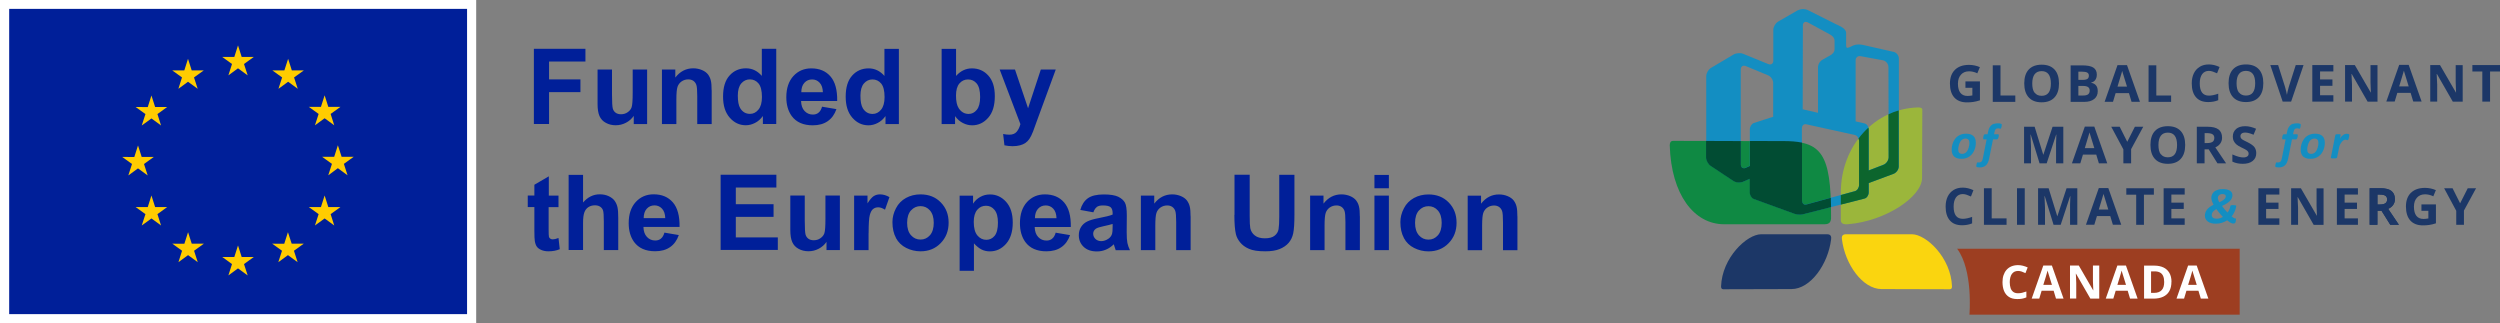 <?xml version="1.0" encoding="UTF-8"?>
<svg id="Camada_2" data-name="Camada 2" xmlns="http://www.w3.org/2000/svg" viewBox="0 0 400 51.74">
  <rect x="0" y="0" width="400" height="51.74" fill="#808080" stroke="none"/>
  <defs>
    <style>
      .cls-1 {
        fill: #9d3e21;
      }

      .cls-1, .cls-2, .cls-3, .cls-4, .cls-5, .cls-6, .cls-7, .cls-8, .cls-9, .cls-10, .cls-11 {
        stroke-width: 0px;
      }

      .cls-2 {
        fill: #0f8943;
      }

      .cls-3 {
        fill: #001f99;
      }

      .cls-4 {
        fill: #1c3767;
      }

      .cls-5 {
        fill: #fff;
      }

      .cls-6 {
        fill: #fad50f;
      }

      .cls-7 {
        fill: #014c33;
      }

      .cls-8 {
        fill: #0c652d;
      }

      .cls-9 {
        fill: #138ec2;
      }

      .cls-10 {
        fill: #9bb63b;
      }

      .cls-11 {
        fill: #fc0;
      }
    </style>
  </defs>
  <g id="Logos">
    <g>
      <g>
        <g>
          <g>
            <path class="cls-4" d="m312.8,11.16c-.54.53-.81,1.26-.81,2.21s.23,1.72.7,2.23c.47.52,1.14.78,2.02.78.35,0,.69-.02,1.02-.07.33-.05.69-.14,1.06-.26v-3.03h-2.32v1.03h1.11v1.22c-.27.05-.53.08-.79.08-.5,0-.87-.17-1.13-.5-.26-.33-.39-.82-.39-1.45s.16-1.09.48-1.45c.32-.36.75-.54,1.29-.54.46,0,.91.11,1.33.32l.41-.99c-.56-.24-1.14-.36-1.74-.36-.96,0-1.71.26-2.25.79"/>
            <polygon class="cls-4" points="318.84 10.45 318.84 16.3 322.45 16.3 322.45 15.28 320.08 15.28 320.08 10.45 318.84 10.45"/>
            <path class="cls-4" d="m325.53,14.84c-.25-.33-.37-.82-.37-1.48s.13-1.15.38-1.48c.25-.33.62-.5,1.12-.5.98,0,1.48.66,1.48,1.98s-.49,1.97-1.48,1.97c-.49,0-.86-.17-1.11-.5m-.95-3.71c-.48.51-.72,1.26-.72,2.23s.24,1.72.72,2.24c.48.52,1.17.78,2.06.78s1.58-.26,2.06-.78c.48-.52.72-1.26.72-2.23s-.24-1.72-.71-2.23c-.48-.52-1.16-.78-2.06-.78s-1.59.26-2.07.77"/>
            <path class="cls-4" d="m332.54,13.75h.77c.69,0,1.04.24,1.04.73,0,.27-.08.47-.24.6-.16.13-.41.2-.76.2h-.81v-1.52Zm0-2.28h.65c.35,0,.61.05.78.15.16.1.25.26.25.48,0,.24-.08.41-.23.52-.15.1-.39.16-.73.16h-.72v-1.3Zm-1.24-1.02v5.85h2.19c.66,0,1.19-.15,1.57-.45.38-.3.58-.71.58-1.25,0-.38-.08-.68-.25-.9-.16-.23-.43-.38-.8-.46v-.04c.27-.05.49-.18.65-.4.16-.22.25-.51.25-.86,0-.51-.19-.89-.56-1.13-.37-.24-.98-.35-1.81-.35h-1.82Z"/>
            <path class="cls-4" d="m339.55,11.33c.02.1.06.23.11.39.05.17.27.88.66,2.14h-1.52c.42-1.35.67-2.19.76-2.53m-.76-.91l-2.06,5.87h1.34l.42-1.39h2.13l.42,1.39h1.34l-2.07-5.87h-1.52Z"/>
            <polygon class="cls-4" points="343.77 10.45 343.77 16.3 347.38 16.3 347.38 15.28 345.01 15.28 345.01 10.45 343.77 10.45"/>
            <path class="cls-4" d="m351.96,10.69c-.41.24-.73.6-.95,1.05-.22.46-.33.99-.33,1.6,0,.97.23,1.71.68,2.22.45.52,1.1.77,1.95.77.59,0,1.13-.1,1.61-.3v-1.04c-.58.21-1.08.31-1.49.31-.98,0-1.47-.65-1.47-1.96,0-.63.13-1.12.38-1.47.26-.35.62-.53,1.08-.53.21,0,.43.04.65.12.22.08.44.17.66.27l.4-1.01c-.57-.27-1.14-.41-1.71-.41s-1.04.12-1.46.37"/>
            <path class="cls-4" d="m358.22,14.8c-.25-.33-.37-.82-.37-1.48s.13-1.15.38-1.48c.25-.33.62-.5,1.12-.5.98,0,1.48.66,1.48,1.98s-.49,1.97-1.48,1.97c-.49,0-.86-.17-1.11-.5m-.95-3.71c-.48.51-.72,1.26-.72,2.23s.24,1.72.72,2.24c.48.52,1.17.78,2.06.78s1.58-.26,2.06-.78c.48-.52.72-1.26.72-2.23s-.24-1.72-.71-2.23c-.48-.52-1.16-.78-2.06-.78s-1.59.26-2.07.77"/>
            <path class="cls-4" d="m367.32,10.41l-1.11,3.48c-.17.61-.27,1.04-.3,1.29-.02-.11-.06-.3-.12-.57-.07-.27-.13-.51-.19-.72l-1.1-3.48h-1.25l1.98,5.85h1.35l1.99-5.85h-1.25Z"/>
            <polygon class="cls-4" points="369.97 10.41 369.97 16.26 373.34 16.26 373.34 15.24 371.21 15.24 371.21 13.73 373.19 13.73 373.19 12.71 371.21 12.71 371.21 11.43 373.34 11.43 373.34 10.41 369.97 10.41"/>
            <path class="cls-4" d="m379.28,10.41v2.77c0,.31.02.85.06,1.61h-.03l-2.54-4.38h-1.56v5.85h1.11v-2.75c0-.33-.03-.89-.08-1.67h.04l2.54,4.43h1.58v-5.85h-1.12Z"/>
            <path class="cls-4" d="m384.62,11.29c.02.1.06.23.11.39.05.17.27.88.66,2.14h-1.52c.42-1.35.67-2.19.76-2.53m-.76-.91l-2.06,5.87h1.34l.42-1.39h2.13l.42,1.39h1.34l-2.07-5.87h-1.52Z"/>
            <path class="cls-4" d="m392.91,10.41v2.77c0,.31.02.85.06,1.61h-.03l-2.54-4.38h-1.56v5.85h1.11v-2.75c0-.33-.03-.89-.08-1.67h.04l2.54,4.43h1.58v-5.85h-1.12Z"/>
            <polygon class="cls-4" points="395.58 10.41 395.58 11.44 397.17 11.44 397.17 16.26 398.41 16.26 398.41 11.44 400 11.44 400 10.41 395.58 10.41"/>
            <path class="cls-4" d="m328.41,20.28l-1.47,4.47h-.02l-1.38-4.47h-1.69v5.85h1.11v-2.72c0-.31-.03-.93-.08-1.87h.04l1.41,4.59h1.14l1.51-4.58h.04c-.03.74-.05,1.19-.05,1.36,0,.17,0,.32,0,.45v2.77h1.16v-5.85h-1.69Z"/>
            <path class="cls-4" d="m334.32,21.17c.02.1.06.23.11.39.05.17.27.88.66,2.14h-1.52c.42-1.35.67-2.19.76-2.53m-.76-.91l-2.06,5.87h1.34l.42-1.39h2.13l.42,1.39h1.34l-2.07-5.87h-1.52Z"/>
            <polygon class="cls-4" points="341.58 20.28 340.36 22.69 339.15 20.28 337.8 20.28 339.74 23.9 339.74 26.13 340.98 26.13 340.98 23.86 342.92 20.28 341.58 20.28"/>
            <path class="cls-4" d="m345.72,24.68c-.25-.33-.37-.82-.37-1.48s.13-1.15.38-1.48c.25-.33.62-.5,1.12-.5.98,0,1.48.66,1.48,1.98s-.49,1.97-1.48,1.97c-.49,0-.86-.17-1.11-.5m-.95-3.71c-.48.51-.72,1.26-.72,2.23s.24,1.72.72,2.24c.48.52,1.17.78,2.06.78s1.58-.26,2.06-.78c.48-.52.72-1.26.72-2.23s-.24-1.72-.71-2.23c-.48-.52-1.16-.78-2.06-.78s-1.59.26-2.07.77"/>
            <path class="cls-4" d="m352.73,21.3h.38c.4,0,.7.06.89.18.19.12.29.31.29.59s-.09.49-.28.62c-.19.13-.48.2-.87.2h-.4v-1.58Zm-1.24-1.02v5.85h1.24v-2.24h.66l1.4,2.24h1.38c-.27-.38-.84-1.23-1.72-2.55.35-.15.61-.36.8-.63.19-.27.28-.57.28-.92,0-.59-.19-1.03-.57-1.32-.38-.29-.97-.43-1.76-.43h-1.7Z"/>
            <path class="cls-4" d="m357.78,20.64c-.35.3-.53.7-.53,1.22,0,.27.05.51.16.72.11.21.25.39.43.54.18.15.45.32.8.48.38.18.63.31.76.4.13.08.22.17.28.26.06.09.1.19.1.31,0,.21-.07.36-.22.46-.14.1-.35.16-.63.16-.23,0-.48-.04-.75-.11-.27-.07-.61-.2-1-.37v1.15c.48.23,1.03.35,1.66.35.68,0,1.21-.15,1.59-.46.38-.3.57-.72.57-1.25,0-.38-.1-.7-.3-.97-.2-.26-.58-.52-1.12-.79-.41-.2-.68-.33-.79-.41-.11-.08-.19-.16-.24-.24-.05-.08-.08-.18-.08-.29,0-.18.06-.32.19-.43.13-.11.31-.16.54-.16.2,0,.4.03.6.08.2.05.46.14.77.27l.4-.96c-.3-.13-.59-.23-.87-.3-.28-.07-.57-.11-.87-.11-.62,0-1.1.15-1.45.44"/>
            <path class="cls-4" d="m312.58,30.4c-.41.24-.73.6-.95,1.05-.22.46-.33.99-.33,1.6,0,.97.23,1.71.68,2.22.45.52,1.1.77,1.95.77.59,0,1.13-.1,1.61-.3v-1.04c-.58.21-1.08.31-1.49.31-.98,0-1.47-.65-1.47-1.96,0-.63.13-1.12.38-1.47.26-.35.62-.53,1.08-.53.21,0,.43.04.65.12.22.08.44.17.66.27l.4-1.01c-.57-.27-1.14-.41-1.71-.41s-1.04.12-1.46.37"/>
            <polygon class="cls-4" points="317.43 30.12 317.43 35.97 321.05 35.97 321.05 34.94 318.67 34.94 318.67 30.12 317.43 30.12"/>
            <rect class="cls-4" x="322.72" y="30.12" width="1.24" height="5.85"/>
            <path class="cls-4" d="m330.65,30.12l-1.47,4.47h-.02l-1.38-4.47h-1.69v5.85h1.11v-2.72c0-.31-.03-.93-.08-1.87h.04l1.41,4.59h1.14l1.51-4.58h.04c-.03.74-.05,1.19-.05,1.36,0,.17,0,.32,0,.45v2.77h1.16v-5.85h-1.69Z"/>
            <path class="cls-4" d="m336.56,31c.02.1.06.23.11.39.05.17.27.88.66,2.14h-1.52c.42-1.35.67-2.19.76-2.53m-.76-.91l-2.06,5.87h1.34l.42-1.39h2.13l.42,1.39h1.34l-2.07-5.87h-1.52Z"/>
            <polygon class="cls-4" points="340.21 30.12 340.21 31.15 341.79 31.15 341.79 35.97 343.03 35.97 343.03 31.15 344.62 31.15 344.62 30.12 340.21 30.12"/>
            <polygon class="cls-4" points="346.18 30.12 346.18 35.97 349.55 35.97 349.55 34.94 347.42 34.94 347.42 33.43 349.4 33.43 349.4 32.42 347.42 32.42 347.42 31.13 349.55 31.13 349.55 30.12 346.18 30.12"/>
            <polygon class="cls-4" points="361.34 30.12 361.34 35.97 364.7 35.97 364.7 34.94 362.58 34.94 362.58 33.43 364.56 33.43 364.56 32.42 362.58 32.42 362.58 31.13 364.7 31.13 364.7 30.12 361.34 30.12"/>
            <path class="cls-4" d="m370.65,30.12v2.77c0,.31.02.85.06,1.61h-.03l-2.54-4.38h-1.56v5.85h1.11v-2.75c0-.33-.03-.89-.08-1.67h.04l2.54,4.43h1.58v-5.85h-1.12Z"/>
            <polygon class="cls-4" points="373.9 30.12 373.9 35.97 377.27 35.97 377.27 34.94 375.14 34.94 375.14 33.43 377.12 33.43 377.12 32.42 375.14 32.42 375.14 31.13 377.27 31.13 377.27 30.12 373.9 30.12"/>
            <path class="cls-4" d="m380.38,31.13h.38c.4,0,.7.06.89.18.19.12.29.31.29.59s-.09.49-.28.62c-.19.13-.48.2-.87.2h-.4v-1.58Zm-1.24-1.02v5.85h1.24v-2.24h.66l1.4,2.24h1.38c-.27-.38-.84-1.23-1.72-2.55.35-.15.61-.36.8-.63.19-.27.28-.57.28-.92,0-.59-.19-1.03-.57-1.32-.38-.29-.97-.43-1.76-.43h-1.7Z"/>
            <path class="cls-4" d="m380.38,31.13h.38c.4,0,.7.06.89.18.19.12.29.31.29.59s-.09.49-.28.62c-.19.13-.48.2-.87.2h-.4v-1.58m-1.24-1.02v5.85h1.24v-2.24h.66l1.4,2.24h1.38c-.27-.38-.84-1.23-1.72-2.55.35-.15.61-.36.8-.63.19-.27.28-.57.28-.92,0-.59-.19-1.03-.57-1.32-.38-.29-.97-.43-1.76-.43h-1.7"/>
            <path class="cls-4" d="m385.76,30.83c-.54.53-.81,1.26-.81,2.21s.23,1.72.7,2.24c.47.52,1.14.78,2.02.78.35,0,.69-.02,1.02-.07.33-.05.69-.14,1.06-.26v-3.03h-2.32v1.03h1.11v1.22c-.27.05-.53.08-.79.08-.5,0-.87-.17-1.13-.5-.26-.33-.39-.82-.39-1.45s.16-1.09.48-1.45c.32-.36.75-.54,1.29-.54.46,0,.91.11,1.33.32l.41-.99c-.56-.24-1.14-.36-1.74-.36-.96,0-1.71.26-2.25.79"/>
            <polygon class="cls-4" points="394.84 30.12 393.62 32.53 392.41 30.12 391.06 30.12 393 33.73 393 35.97 394.23 35.97 394.23 33.69 396.17 30.12 394.84 30.12"/>
            <path class="cls-9" d="m366.86,19.8c-.16.06-.31.14-.43.26-.12.11-.22.26-.31.43-.08.17-.15.37-.19.59l-.08.4h-.44s-.07.01-.09.04c-.03.02-.05.06-.07.1-.02.04-.04.08-.05.13-.01.05-.02.1-.03.15,0,.05-.02.09-.02.14,0,.04,0,.08,0,.1,0,.06,0,.11.03.13.02.02.04.03.07.03h.45l-.6,3.01c-.02.12-.05.22-.08.31-.03.08-.07.15-.12.21-.05.05-.1.09-.16.12-.06.02-.14.04-.22.04-.04,0-.07,0-.1,0h-.07s-.05-.02-.05-.02h-.05s-.06.03-.06.03c-.02.02-.04.06-.05.1-.02.04-.03.08-.04.13-.01.05-.02.09-.03.14,0,.04-.01.08-.02.12,0,.04,0,.06,0,.08,0,.03,0,.06,0,.08l.03.05s.09.04.18.06c.09.02.21.03.35.03.21,0,.39-.03.56-.09.16-.06.31-.14.43-.26.12-.11.22-.25.3-.42.08-.17.14-.36.19-.58l.63-3.14h.66l.08-.04s.05-.06.07-.1c.02-.04.04-.08.05-.13.02-.05.03-.1.04-.15.01-.05.02-.1.02-.14,0-.04,0-.08,0-.1,0-.06,0-.1-.02-.12-.02-.03-.04-.04-.08-.04h-.65l.06-.3c.02-.11.05-.21.08-.3s.07-.15.12-.2c.05-.05.1-.09.16-.11.06-.02.14-.04.22-.04.05,0,.09,0,.13.01.04,0,.08.02.11.03.03,0,.06.02.09.03h.06s.06-.03.06-.03c.02-.03.04-.06.05-.1.02-.04.03-.09.04-.13.01-.05.02-.09.03-.14,0-.05.01-.09.02-.12,0-.04,0-.06,0-.08,0-.03,0-.06,0-.09l-.03-.06s-.05-.03-.09-.05c-.04-.02-.09-.03-.15-.04-.06-.01-.12-.02-.19-.03-.07,0-.14,0-.21,0-.21,0-.39.03-.56.09"/>
            <path class="cls-9" d="m369.5,24.57c-.08-.03-.15-.08-.2-.14-.05-.06-.09-.13-.11-.22-.02-.09-.03-.19-.03-.3,0-.12,0-.25.03-.38.02-.13.05-.26.09-.39.04-.13.09-.25.15-.37.06-.12.13-.22.22-.31.08-.09.18-.16.29-.21.11-.05.23-.08.36-.08.12,0,.22.02.3.05.08.03.15.08.2.14.05.06.09.13.11.22.02.09.03.19.03.3,0,.12,0,.25-.03.38-.02.13-.05.26-.09.39-.04.13-.09.25-.15.37-.06.12-.13.22-.22.31-.08.09-.18.16-.29.21-.11.05-.23.08-.36.08-.12,0-.22-.02-.3-.05m.15-3.07c-.22.07-.41.18-.58.3-.17.13-.32.28-.44.45-.12.17-.22.35-.3.55-.08.19-.13.39-.17.59-.04.2-.05.4-.05.59,0,.23.03.43.1.61.06.18.16.33.29.45.13.12.29.21.49.28.2.06.43.09.7.09s.52-.04.74-.11c.22-.07.41-.18.58-.31.17-.13.32-.28.44-.45.12-.17.22-.35.3-.54.08-.19.13-.39.17-.59.04-.2.05-.4.05-.59,0-.23-.03-.43-.1-.61-.06-.18-.16-.33-.29-.45-.13-.12-.29-.21-.49-.28-.2-.06-.43-.09-.7-.09s-.52.04-.74.11"/>
            <path class="cls-9" d="m375.17,21.45c-.1.04-.2.1-.29.17-.1.07-.18.15-.27.25-.08.1-.16.2-.22.32l.11-.57v-.07s-.06-.05-.06-.05c-.03-.01-.07-.02-.12-.03-.05,0-.12,0-.2,0s-.15,0-.21,0c-.06,0-.1.02-.14.03-.04.01-.06.03-.08.05l-.04.07-.71,3.57v.07s.04.04.08.05c.04.01.09.02.15.03.06,0,.14,0,.24,0s.18,0,.24,0c.07,0,.12-.02.16-.03.04-.01.07-.03.09-.05l.04-.07.32-1.6c.03-.17.08-.32.16-.47.07-.15.16-.28.25-.4.09-.11.19-.2.29-.27.1-.07.2-.1.29-.1.05,0,.09,0,.12.01.03,0,.07.02.1.03l.08.03h.07s.06,0,.08-.04c.02-.04.05-.09.07-.14.02-.06.04-.12.05-.19.02-.07.03-.13.04-.2.01-.06.02-.12.02-.17,0-.05,0-.08,0-.1,0-.03,0-.06-.02-.08l-.07-.04s-.06-.02-.1-.03c-.04,0-.08-.01-.12-.02-.04,0-.08,0-.12,0-.1,0-.2.02-.3.06"/>
            <path class="cls-9" d="m313.66,24.57c-.08-.03-.15-.08-.2-.14-.05-.06-.09-.13-.11-.22-.02-.09-.03-.19-.03-.3,0-.12,0-.25.03-.38.02-.13.05-.26.09-.39.04-.13.09-.25.15-.37.06-.12.13-.22.22-.31.08-.09.18-.16.29-.21.11-.05.23-.08.36-.08.12,0,.22.02.3.05.08.03.15.08.2.14.05.06.09.13.11.22.02.09.03.19.03.3,0,.12,0,.25-.03.38-.02.13-.05.26-.09.39-.04.13-.09.25-.15.37-.06.12-.13.22-.22.31-.08.09-.18.16-.29.21-.11.05-.23.08-.36.08-.12,0-.22-.02-.3-.05m.15-3.07c-.22.07-.41.18-.58.3-.17.13-.32.28-.44.45-.12.17-.22.35-.3.55-.08.19-.13.39-.17.59-.04.2-.05.4-.05.59,0,.23.03.43.1.61.06.18.16.33.29.45.13.12.29.21.49.28.2.06.43.09.7.09s.52-.04.74-.11c.22-.07.41-.18.58-.31.17-.13.32-.28.44-.45.12-.17.22-.35.3-.54.08-.19.13-.39.17-.59.04-.2.05-.4.05-.59,0-.23-.03-.43-.1-.61-.06-.18-.16-.33-.29-.45-.13-.12-.29-.21-.49-.28-.2-.06-.43-.09-.7-.09s-.52.04-.74.11"/>
            <path class="cls-9" d="m319.02,19.8c-.16.06-.31.14-.43.26-.12.11-.22.26-.31.43-.08.17-.15.37-.19.59l-.08.4h-.44s-.06.01-.09.04c-.03.02-.05.06-.07.1-.02.04-.04.08-.05.13-.01.05-.02.1-.03.15,0,.05-.02.09-.02.14,0,.04,0,.08,0,.1,0,.06,0,.11.03.13.02.02.04.03.07.03h.45l-.6,3.01c-.02.12-.05.22-.08.31-.03.08-.07.15-.12.21-.05.05-.1.09-.16.12-.06.02-.14.04-.22.04-.04,0-.07,0-.1,0h-.07s-.05-.02-.05-.02h-.05s-.06.03-.06.03c-.02.02-.04.06-.05.1-.02.04-.03.08-.04.13-.01.05-.02.09-.03.14,0,.04-.01.08-.02.12,0,.04,0,.06,0,.08,0,.03,0,.06,0,.08l.03.05s.09.04.18.06c.09.02.21.03.35.03.21,0,.39-.03.56-.09.16-.06.31-.14.43-.26.12-.11.22-.25.3-.42.08-.17.14-.36.19-.58l.63-3.14h.66l.08-.04s.05-.06.07-.1c.02-.04.04-.08.05-.13.02-.05.03-.1.04-.15.01-.05.02-.1.02-.14,0-.04,0-.08,0-.1,0-.06,0-.1-.02-.12-.02-.03-.04-.04-.08-.04h-.65l.06-.3c.02-.11.05-.21.08-.3.03-.08.07-.15.12-.2.05-.05.1-.09.16-.11.06-.02.14-.04.22-.04.05,0,.09,0,.13.01.04,0,.08.02.11.03.03,0,.06.02.09.03h.06s.06-.03.06-.03c.02-.03.04-.06.05-.1.02-.04.03-.09.04-.13.01-.05.02-.09.03-.14,0-.05.01-.09.02-.12,0-.04,0-.06,0-.08,0-.03,0-.06,0-.09l-.03-.06s-.05-.03-.09-.05c-.04-.02-.09-.03-.15-.04-.06-.01-.12-.02-.19-.03-.07,0-.14,0-.21,0-.21,0-.39.03-.56.09"/>
            <path class="cls-9" d="m354.31,34.95c-.1-.03-.19-.08-.25-.13-.06-.06-.11-.12-.14-.19-.03-.07-.04-.14-.04-.22,0-.09.02-.18.05-.27.03-.09.08-.17.14-.25.06-.08.14-.16.23-.23.09-.07.2-.15.32-.21.08.11.16.23.24.33.08.11.17.21.25.32.09.1.18.2.27.3.09.1.18.2.28.3-.06.05-.13.09-.21.12-.07.04-.16.07-.24.09-.08.03-.17.05-.26.06-.09.01-.17.02-.25.02-.15,0-.28-.02-.39-.05m.67-2.79c-.03-.07-.05-.13-.07-.19-.02-.06-.03-.11-.04-.16,0-.05-.01-.09-.01-.13,0-.06.01-.13.03-.2.02-.07.06-.14.12-.2.06-.06.13-.12.23-.16.1-.04.22-.06.37-.06.1,0,.19.01.25.03.07.02.12.05.16.08.04.03.07.07.08.11.02.04.02.08.02.12,0,.07-.01.14-.04.21-.02.07-.08.15-.15.23-.07.08-.18.16-.31.25-.13.09-.31.18-.53.28-.04-.08-.08-.15-.11-.22m.01-1.81c-.19.05-.35.11-.49.18-.14.07-.25.16-.34.26-.09.1-.16.2-.21.3-.05.1-.09.21-.11.31-.02.11-.03.2-.03.29,0,.05,0,.12.02.19.01.07.03.16.06.25.03.09.06.19.11.3.05.11.1.22.17.34-.25.13-.46.26-.64.39-.18.14-.32.28-.43.42-.11.15-.19.3-.24.46-.05.16-.08.32-.08.49,0,.21.04.39.13.55.09.16.21.29.36.4.15.11.34.19.55.25.21.06.45.08.7.08.36,0,.69-.05,1-.15.31-.1.58-.23.83-.39.11.09.22.17.31.24.1.07.18.12.26.16.08.04.15.07.21.09.06.02.12.03.17.03.07,0,.13,0,.19-.03.06-.02.1-.04.12-.06.02-.02.05-.06.06-.12.02-.06.03-.11.05-.17.01-.06.02-.12.03-.18,0-.06.01-.1.01-.13,0-.05,0-.09-.03-.11-.02-.02-.05-.03-.11-.03-.07,0-.15-.03-.24-.08-.09-.06-.19-.14-.32-.25.09-.09.17-.19.24-.31.07-.12.14-.24.21-.37.06-.13.11-.26.15-.38.04-.12.07-.24.1-.36.03-.11.04-.19.04-.24s-.04-.08-.11-.1c-.07-.02-.19-.03-.34-.03-.1,0-.18,0-.24,0-.06,0-.11.02-.15.03-.04.01-.06.03-.08.06-.02.02-.03.06-.03.1,0,.04-.02.12-.05.22-.03.1-.07.23-.14.37-.07.14-.15.28-.26.4-.08-.09-.16-.17-.23-.25-.08-.08-.15-.17-.22-.25-.07-.09-.14-.17-.21-.26-.07-.09-.14-.19-.21-.29.32-.15.58-.29.8-.43.21-.14.38-.28.51-.42.13-.14.22-.29.27-.43.05-.15.08-.3.08-.46,0-.12-.03-.24-.08-.35-.05-.12-.14-.22-.26-.31-.12-.09-.28-.16-.48-.22-.2-.06-.44-.08-.73-.08-.26,0-.48.02-.67.07"/>
          </g>
          <g>
            <path class="cls-2" d="m267.16,23.27c.23,7.85,3.89,12.61,8.69,12.61h16.13c1.09,0,.99-.9.99-1.35,0-10.02-1.54-11.95-7.71-11.95-1.35,0-14.77-.04-17.57-.04-.42,0-.54.36-.53.74"/>
            <path class="cls-10" d="m306.92,17.19c-6.86.15-12.39,6.02-12.39,13.65v4.39c0,.71.79.68,1.18.64,5.92-.48,11.82-4.37,11.82-7.41,0-.88.04-9.09.04-10.92,0-.26-.29-.35-.61-.35h-.04"/>
            <path class="cls-9" d="m288.3,32.07v-11.51c0-.46.3-.76.67-.68l7.81,1.72c.37.08.67.53.67.98v7c0,.46-.3.91-.67,1l-7.76,2.13h-.05s-.09.03-.13.03c-.3,0-.53-.28-.53-.68m-9.79-5.75v-15.2c0-.48.36-.72.8-.54l3.59,1.49c.44.18.8.73.8,1.2v5.42l-3.09,1c-.36.12-.65.58-.65,1.04v5.81l-.66.3c-.11.05-.21.07-.3.07-.29,0-.5-.22-.5-.58m20.49-5.59c0-.45-.3-.89-.66-.98l-1.44-.33v-9.76c0-.48.38-.78.85-.66l3.55.65c.47.11.85.6.85,1.08l.04,14.41c0,.48-.36,1.02-.81,1.2l-2.38.92v-6.54m-10.53-3.22h-.04s.03-13.44.03-13.44c0-.48.35-.69.78-.48l3.51,1.91c.43.22.78.57.78,1.05v1.32c0,.48-.36.85-.79,1.05l-1.07.61c-.44.2-.79.75-.79,1.23v7.3l-2.39-.55m-.81-15.88l-3.2,1.85c-.41.24-.75.83-.75,1.31v4.93c0,.48-.36.72-.81.54l-4.01-1.64c-.44-.18-1.14-.13-1.55.12l-3.61,2.14c-.41.24-.75.84-.75,1.31v12.99c0,.48.33,1.09.73,1.35l3.65,2.42c.4.26,1.08.32,1.52.13l1.09-.48v2.17c0,.45.29.93.65,1.06l6.54,2.38c.36.13.95.16,1.31.07l9.87-2.52c.36-.09.66-.54.66-.99v-1.49l3.98-1.48c.45-.17.82-.7.82-1.17V9.36c0-.48-.38-.96-.85-1.06l-4.88-1.11c-.47-.11-1.12-.12-1.55.08l-.57.26c-.44.2-.59.17-.59-.31v-1.95c0-.77-1.25-1.21-1.67-1.42l-4.49-2.25c-.2-.1-.45-.15-.71-.15-.3,0-.6.07-.82.19"/>
            <path class="cls-7" d="m272.97,22.54v2.65c0,.48.33,1.09.73,1.35l3.65,2.42c.24.16.58.24.91.24.22,0,.43-.04.61-.11l1.09-.48v2.17c0,.45.29.93.65,1.06l6.54,2.38c.22.08.52.12.81.12.18,0,.36-.02.5-.05l4.51-1.15c0-.52-.02-1.02-.04-1.49l-3.9,1.07h-.05s-.09.03-.13.03c-.3,0-.53-.28-.53-.68v-9.25c-.86-.18-1.86-.25-3.03-.25-.5,0-2.65,0-5.3-.01v3.99l-.66.3c-.11.05-.21.07-.3.07-.29,0-.5-.22-.5-.58v-3.77c-1.82,0-3.77-.01-5.53-.02"/>
            <path class="cls-8" d="m303.79,17.67c-.56.16-1.11.37-1.63.61l.02,6.88c0,.48-.36,1.02-.81,1.2l-2.38.92v-6.54c0-.11-.02-.22-.05-.32-.57.53-1.1,1.11-1.58,1.74.06.13.09.28.09.43v7c0,.46-.3.91-.67,1l-2.25.62v1.53l3.8-.97c.36-.09.66-.54.66-.99v-1.49l3.98-1.48c.45-.17.82-.7.82-1.17v-8.95"/>
            <path class="cls-6" d="m295.35,37.48c-.71,0-.68.53-.64.8.48,3.99,3.3,7.97,6.34,7.97.88,0,9.09.03,10.92.03.27,0,.35-.21.35-.44-.15-4.63-4.15-8.36-6.42-8.36h-10.54"/>
            <path class="cls-4" d="m281.79,37.48c-2.28,0-6.27,3.74-6.42,8.36,0,.22.07.44.35.44,1.83,0,10.03-.03,10.92-.03,3.04,0,5.86-3.98,6.34-7.97.03-.27.07-.8-.64-.8h-10.54"/>
          </g>
        </g>
        <g>
          <path class="cls-1" d="m313.14,39.8h45.21v10.55h-43.24s.62-7.11-1.97-10.55"/>
          <g>
            <path class="cls-5" d="m322.89,43.35c-.21,0-.4.04-.57.12-.16.08-.3.2-.42.36-.11.16-.2.35-.25.57-.06.22-.09.47-.09.75,0,.37.05.69.14.96.09.26.24.46.43.6.19.14.45.21.75.21.21,0,.43-.02.64-.07.22-.05.45-.12.7-.21v.94c-.23.1-.46.17-.69.21-.23.04-.48.06-.76.06-.54,0-.99-.11-1.34-.34s-.61-.54-.78-.95-.25-.88-.25-1.42c0-.4.05-.77.16-1.1.11-.33.27-.62.48-.86s.47-.43.78-.56.66-.2,1.06-.2c.26,0,.53.03.79.1s.52.16.76.27l-.36.91c-.2-.09-.4-.18-.6-.25-.2-.07-.4-.1-.59-.1Z"/>
            <path class="cls-5" d="m328.96,47.78l-.38-1.26h-1.92l-.38,1.26h-1.21l1.86-5.3h1.37l1.87,5.3h-1.21Zm-.65-2.2l-.38-1.23c-.02-.08-.06-.19-.1-.32-.04-.13-.08-.26-.12-.39s-.07-.25-.1-.35c-.02.1-.06.22-.1.37-.04.15-.08.28-.12.41-.04.13-.07.22-.08.28l-.38,1.23h1.38Z"/>
            <path class="cls-5" d="m335.88,47.78h-1.42l-2.3-3.99h-.03c0,.17.02.33.03.5,0,.17.01.34.02.5,0,.17.01.34.02.5v2.48h-1v-5.28h1.41l2.29,3.95h.03c0-.16-.01-.33-.02-.49,0-.16-.01-.32-.02-.48,0-.16-.01-.32-.02-.48v-2.5h1.01v5.28Z"/>
            <path class="cls-5" d="m340.81,47.78l-.38-1.26h-1.92l-.38,1.26h-1.21l1.86-5.3h1.37l1.87,5.3h-1.21Zm-.65-2.2l-.38-1.23c-.02-.08-.06-.19-.1-.32-.04-.13-.08-.26-.12-.39s-.07-.25-.1-.35c-.02.1-.06.22-.1.37-.04.15-.08.28-.12.41-.04.13-.07.22-.08.28l-.38,1.23h1.38Z"/>
            <path class="cls-5" d="m347.43,45.09c0,.59-.11,1.09-.34,1.49-.23.4-.56.7-.99.9-.43.2-.95.3-1.56.3h-1.49v-5.28h1.66c.55,0,1.03.1,1.44.29s.72.49.95.87c.22.38.34.86.34,1.42Zm-1.16.03c0-.39-.06-.71-.17-.96-.11-.25-.28-.44-.51-.56-.22-.12-.5-.18-.82-.18h-.6v3.44h.48c.55,0,.95-.15,1.22-.44.27-.29.4-.72.4-1.3Z"/>
            <path class="cls-5" d="m352.13,47.78l-.38-1.26h-1.92l-.38,1.26h-1.21l1.86-5.3h1.37l1.87,5.3h-1.21Zm-.65-2.2l-.38-1.23c-.02-.08-.06-.19-.1-.32-.04-.13-.08-.26-.12-.39s-.07-.25-.1-.35c-.02.1-.06.22-.1.37-.04.15-.08.28-.12.41-.04.13-.07.22-.08.28l-.38,1.23h1.38Z"/>
          </g>
        </g>
      </g>
      <g>
        <g>
          <rect class="cls-5" width="76.19" height="51.74"/>
          <rect class="cls-3" x="1.47" y="1.42" width="73.26" height="48.84"/>
          <polyline class="cls-11" points="36.54 12.06 38.08 10.93 39.63 12.06 39.04 10.24 40.61 9.11 38.67 9.11 38.08 7.26 37.49 9.11 35.55 9.11 37.12 10.24 36.54 12.06"/>
          <polyline class="cls-11" points="28.54 14.21 30.08 13.08 31.63 14.21 31.04 12.39 32.61 11.26 30.67 11.26 30.08 9.41 29.49 11.26 27.55 11.26 29.12 12.39 28.54 14.21"/>
          <polyline class="cls-11" points="24.23 15.28 23.64 17.13 21.7 17.12 23.27 18.25 22.68 20.08 24.23 18.95 25.77 20.08 25.19 18.25 26.75 17.12 24.82 17.12 24.23 15.28"/>
          <polyline class="cls-11" points="22.08 26.94 23.63 28.07 23.04 26.24 24.61 25.11 22.67 25.11 22.08 23.27 21.49 25.12 19.55 25.11 21.12 26.24 20.53 28.07 22.08 26.94"/>
          <polyline class="cls-11" points="24.82 33.13 24.23 31.28 23.64 33.13 21.7 33.13 23.27 34.26 22.68 36.08 24.23 34.95 25.77 36.08 25.19 34.26 26.75 33.13 24.82 33.13"/>
          <polyline class="cls-11" points="30.68 38.99 30.09 37.15 29.5 39 27.57 38.99 29.13 40.12 28.55 41.95 30.09 40.82 31.64 41.95 31.05 40.12 32.62 38.99 30.68 38.99"/>
          <polyline class="cls-11" points="38.67 41.12 38.08 39.27 37.49 41.12 35.56 41.12 37.12 42.25 36.54 44.07 38.08 42.94 39.63 44.07 39.04 42.25 40.61 41.12 38.67 41.12"/>
          <polyline class="cls-11" points="46.67 38.99 46.07 37.15 45.48 39 43.55 38.99 45.12 40.12 44.53 41.95 46.07 40.82 47.62 41.95 47.03 40.12 48.6 38.99 46.67 38.99"/>
          <polyline class="cls-11" points="52.53 33.13 51.94 31.28 51.35 33.13 49.41 33.13 50.98 34.26 50.39 36.08 51.94 34.95 53.48 36.08 52.9 34.26 54.47 33.13 52.53 33.13"/>
          <polyline class="cls-11" points="56.59 25.09 54.66 25.09 54.06 23.24 53.47 25.09 51.54 25.09 53.11 26.22 52.52 28.05 54.06 26.91 55.61 28.05 55.02 26.22 56.59 25.09"/>
          <polyline class="cls-11" points="50.39 20.05 51.94 18.92 53.48 20.05 52.9 18.23 54.47 17.1 52.53 17.1 51.94 15.25 51.35 17.1 49.41 17.1 50.98 18.23 50.39 20.05"/>
          <polyline class="cls-11" points="46.1 9.41 45.5 11.26 43.57 11.26 45.14 12.39 44.55 14.21 46.1 13.08 47.64 14.21 47.05 12.39 48.62 11.26 46.69 11.26 46.1 9.41"/>
        </g>
        <path class="cls-3" d="m163.26,19.88c-.14.49-.33.89-.59,1.2-.26.31-.65.47-1.19.47-.29,0-.62-.04-.98-.11l.21,1.81c.43.09.86.14,1.31.14s.83-.05,1.18-.14c.35-.09.64-.22.88-.39.24-.17.45-.38.63-.65.18-.27.38-.66.58-1.17l.55-1.52,3.08-8.39h-2.39l-2.04,6.19-2.09-6.19h-2.45l3.32,8.74Zm-9.75-6.53c.37-.43.83-.64,1.38-.64s1.03.22,1.39.66.54,1.16.54,2.15c0,.94-.18,1.62-.54,2.06-.36.44-.79.65-1.3.65-.66,0-1.19-.31-1.59-.92-.28-.43-.43-1.1-.43-2s.18-1.53.55-1.96Zm-.7,6.51v-1.28c.35.49.77.86,1.25,1.1.48.25.98.37,1.47.37,1.01,0,1.87-.4,2.58-1.21.71-.8,1.06-1.95,1.06-3.44s-.35-2.54-1.04-3.31c-.69-.77-1.57-1.15-2.63-1.15-.97,0-1.82.41-2.53,1.21v-4.33h-2.31v12.03h2.14Zm-14.59-6.5c.37-.43.83-.65,1.38-.65s1.03.22,1.39.66.54,1.16.54,2.16c0,.9-.19,1.57-.56,2.02-.37.45-.82.68-1.35.68-.67,0-1.19-.3-1.56-.9-.26-.42-.39-1.09-.39-2.02,0-.86.18-1.51.55-1.95Zm5.6-5.54h-2.31v4.33c-.71-.81-1.55-1.21-2.53-1.21-1.06,0-1.94.38-2.63,1.15-.7.77-1.04,1.89-1.04,3.37s.36,2.57,1.07,3.38c.71.81,1.57,1.21,2.57,1.21.49,0,.98-.12,1.47-.37.48-.24.9-.61,1.26-1.11v1.28h2.14V7.82Zm-15.61,6.93c0-.63.16-1.13.48-1.49.33-.37.74-.55,1.25-.55.47,0,.87.17,1.2.52.33.35.5.86.52,1.52h-3.45Zm2.76,3.28c-.25.2-.55.3-.91.3-.53,0-.97-.19-1.33-.57-.36-.38-.54-.91-.56-1.6h5.78c.03-1.77-.33-3.08-1.08-3.94-.75-.86-1.77-1.28-3.07-1.28-1.15,0-2.11.41-2.86,1.23s-1.13,1.95-1.13,3.39c0,1.21.29,2.21.86,3,.73.99,1.85,1.49,3.37,1.49.96,0,1.76-.22,2.39-.66.64-.44,1.1-1.08,1.4-1.93l-2.3-.39c-.13.44-.31.76-.56.95Zm-12.37-4.68c.37-.43.83-.65,1.38-.65s1.03.22,1.39.66.54,1.16.54,2.16c0,.9-.19,1.57-.56,2.02-.37.45-.82.68-1.35.68-.67,0-1.19-.3-1.56-.9-.26-.42-.39-1.09-.39-2.02,0-.86.18-1.51.55-1.95Zm5.6-5.54h-2.31v4.33c-.71-.81-1.55-1.21-2.53-1.21-1.06,0-1.94.38-2.63,1.15-.7.77-1.04,1.89-1.04,3.37s.36,2.57,1.07,3.38c.71.81,1.57,1.21,2.57,1.21.49,0,.98-.12,1.47-.37.48-.24.9-.61,1.26-1.11v1.28h2.14V7.82Zm-10.34,6.62c0-.67-.04-1.19-.13-1.55-.08-.36-.24-.68-.45-.97-.22-.28-.53-.52-.96-.7-.42-.18-.89-.28-1.4-.28-1.15,0-2.11.49-2.87,1.48v-1.28h-2.14v8.72h2.31v-3.95c0-.97.06-1.64.18-2,.12-.36.34-.65.65-.87.32-.22.68-.33,1.08-.33.31,0,.58.08.8.23.22.15.38.37.48.64s.15.89.15,1.83v4.45h2.31v-5.42Zm-10.32,5.42v-8.72h-2.31v3.68c0,1.25-.06,2.03-.17,2.35-.11.32-.33.59-.64.8-.31.22-.67.32-1.06.32-.34,0-.63-.08-.85-.24-.22-.16-.38-.38-.46-.66-.08-.28-.13-1.03-.13-2.25v-4.01h-2.31v5.52c0,.82.1,1.46.31,1.93.21.47.54.83,1.01,1.08.47.26.99.39,1.58.39s1.12-.13,1.64-.4c.52-.27.93-.64,1.25-1.1v1.31h2.14Zm-15.69,0v-5.11h5.02v-2.04h-5.02v-2.85h5.82v-2.04h-8.25v12.03h2.43Z"/>
        <path class="cls-3" d="m242.78,34.61c0-.67-.04-1.19-.13-1.55-.08-.36-.24-.68-.45-.97-.22-.28-.53-.52-.96-.7-.42-.18-.89-.28-1.4-.28-1.15,0-2.11.49-2.87,1.48v-1.28h-2.14v8.72h2.31v-3.95c0-.97.06-1.64.18-2,.12-.36.34-.65.65-.87.32-.22.68-.33,1.08-.33.31,0,.58.08.8.23.22.15.38.37.48.64s.15.89.15,1.83v4.45h2.31v-5.42Zm-15.75-.93c.41-.46.92-.69,1.52-.69s1.11.23,1.51.69.61,1.12.61,1.97-.2,1.54-.61,2-.91.69-1.51.69-1.11-.23-1.52-.69c-.41-.46-.62-1.12-.62-1.99s.21-1.53.62-1.99Zm-2.41,4.41c.38.7.93,1.23,1.65,1.59s1.49.54,2.29.54c1.29,0,2.36-.43,3.21-1.3s1.28-1.96,1.28-3.28-.42-2.39-1.26-3.25c-.84-.86-1.92-1.28-3.24-1.28-.85,0-1.63.19-2.32.57-.69.38-1.23.92-1.6,1.64-.38.72-.57,1.46-.57,2.22,0,1,.19,1.85.57,2.55Zm-2.4,1.93v-8.72h-2.31v8.72h2.31Zm0-9.9v-2.13h-2.31v2.13h2.31Zm-4.65,4.48c0-.67-.04-1.19-.13-1.55-.08-.36-.24-.68-.45-.97-.22-.28-.53-.52-.96-.7-.42-.18-.89-.28-1.4-.28-1.15,0-2.11.49-2.87,1.48v-1.28h-2.14v8.72h2.31v-3.95c0-.97.06-1.64.18-2,.12-.36.34-.65.65-.87.32-.22.68-.33,1.08-.33.31,0,.58.08.8.23.22.15.38.37.48.64s.15.89.15,1.83v4.45h2.31v-5.42Zm-20.07-.2c0,1.35.08,2.36.24,3.05.11.47.34.91.68,1.33.34.42.81.77,1.41,1.03.59.27,1.47.4,2.61.4.95,0,1.72-.12,2.32-.37s1.06-.57,1.42-.98c.35-.41.6-.91.73-1.51.13-.6.2-1.62.2-3.06v-6.32h-2.43v6.66c0,.95-.04,1.63-.11,2.04-.07.41-.28.76-.63,1.04-.35.28-.87.42-1.56.42s-1.21-.15-1.6-.45-.64-.69-.74-1.19c-.06-.31-.09-.98-.09-2.01v-6.52h-2.43v6.42Zm-7.01.2c0-.67-.04-1.19-.13-1.55-.08-.36-.24-.68-.45-.97-.22-.28-.53-.52-.96-.7-.42-.18-.89-.28-1.4-.28-1.15,0-2.11.49-2.87,1.48v-1.28h-2.14v8.72h2.31v-3.95c0-.97.06-1.64.18-2,.12-.36.34-.65.65-.87.32-.22.68-.33,1.08-.33.31,0,.58.08.8.23.22.15.38.37.48.64s.15.89.15,1.83v4.45h2.31v-5.42Zm-12.47,1.69c0,.55-.03.93-.09,1.12-.09.3-.27.56-.55.76-.38.27-.77.41-1.19.41-.37,0-.68-.12-.92-.35-.24-.24-.36-.51-.36-.84s.15-.6.45-.81c.2-.13.62-.27,1.26-.4.64-.14,1.11-.25,1.4-.35v.46Zm-2.53-3.18c.23-.16.55-.24.96-.24.61,0,1.02.09,1.24.28.22.19.33.5.33.95v.23c-.42.18-1.16.36-2.24.57-.8.15-1.41.33-1.83.54-.42.21-.75.5-.99.89-.24.39-.35.82-.35,1.32,0,.74.26,1.36.78,1.85.52.49,1.22.73,2.12.73.51,0,.99-.1,1.44-.29.45-.19.87-.48,1.26-.86.02.04.04.13.08.27.09.3.16.53.22.68h2.28c-.2-.42-.34-.81-.41-1.17-.07-.36-.11-.93-.11-1.7l.02-2.69c0-1-.1-1.69-.31-2.06-.21-.37-.56-.68-1.06-.93-.5-.24-1.27-.37-2.3-.37-1.13,0-1.99.2-2.56.61-.57.41-.98,1.03-1.21,1.87l2.09.38c.14-.4.33-.69.56-.85Zm-9.9,1.8c0-.63.16-1.13.48-1.49.33-.37.74-.55,1.25-.55.47,0,.87.17,1.2.52.33.35.5.86.52,1.52h-3.45Zm2.76,3.28c-.25.2-.55.3-.91.3-.53,0-.97-.19-1.33-.57-.36-.38-.54-.91-.56-1.6h5.78c.03-1.77-.33-3.08-1.08-3.94-.75-.86-1.77-1.28-3.07-1.28-1.15,0-2.11.41-2.86,1.23s-1.13,1.95-1.13,3.39c0,1.21.29,2.21.86,3,.73.99,1.85,1.49,3.37,1.49.96,0,1.76-.22,2.39-.66.64-.44,1.1-1.08,1.4-1.93l-2.3-.39c-.13.44-.31.76-.56.95Zm-11.99-4.62c.37-.44.84-.65,1.4-.65s1,.22,1.36.66c.37.44.55,1.12.55,2.04,0,.98-.18,1.68-.53,2.11-.36.43-.8.64-1.34.64s-1.03-.23-1.42-.7c-.39-.47-.58-1.19-.58-2.17,0-.85.19-1.5.56-1.93Zm-2.84,9.76h2.31v-4.39c.43.47.84.79,1.24.99.39.19.83.29,1.31.29,1.01,0,1.87-.4,2.59-1.21.71-.81,1.07-1.94,1.07-3.39s-.35-2.52-1.06-3.32c-.71-.79-1.57-1.19-2.58-1.19-.58,0-1.11.14-1.58.41-.48.27-.85.63-1.13,1.07v-1.28h-2.15v12.03Zm-7.76-9.66c.41-.46.92-.69,1.52-.69s1.11.23,1.51.69.61,1.12.61,1.97-.2,1.54-.61,2-.91.69-1.51.69-1.11-.23-1.52-.69c-.41-.46-.62-1.12-.62-1.99s.21-1.53.62-1.99Zm-2.41,4.41c.38.7.93,1.23,1.65,1.59s1.49.54,2.29.54c1.29,0,2.36-.43,3.21-1.3s1.28-1.96,1.28-3.28-.42-2.39-1.26-3.25c-.84-.86-1.92-1.28-3.24-1.28-.85,0-1.63.19-2.32.57-.69.38-1.23.92-1.6,1.64-.38.72-.57,1.46-.57,2.22,0,1,.19,1.85.57,2.55Zm-4.37-.76c0-1.48.06-2.46.19-2.92.13-.47.3-.79.53-.96.22-.18.5-.27.82-.27s.69.13,1.08.38l.71-2.01c-.49-.29-.99-.44-1.52-.44-.37,0-.7.09-1,.28-.29.19-.62.57-.99,1.16v-1.24h-2.14v8.72h2.31v-2.69Zm-4.6,2.69v-8.72h-2.31v3.68c0,1.25-.06,2.03-.17,2.35-.11.32-.33.59-.64.8-.31.22-.67.32-1.06.32-.34,0-.63-.08-.85-.24-.22-.16-.38-.38-.46-.66-.08-.28-.13-1.03-.13-2.25v-4.01h-2.31v5.52c0,.82.1,1.46.31,1.93.21.47.54.83,1.01,1.08.47.26.99.39,1.58.39s1.12-.13,1.64-.4c.52-.27.93-.64,1.25-1.1v1.31h2.14Zm-9.93,0v-2.03h-6.72v-3.28h6.04v-2.03h-6.04v-2.67h6.49v-2.04h-8.92v12.03h9.15Zm-21.46-5.11c0-.63.16-1.13.48-1.49.33-.37.74-.55,1.25-.55.47,0,.87.17,1.2.52.33.35.5.86.52,1.52h-3.45Zm2.76,3.28c-.25.2-.55.3-.91.3-.53,0-.97-.19-1.33-.57-.36-.38-.54-.91-.56-1.6h5.78c.03-1.77-.33-3.08-1.08-3.94-.75-.86-1.77-1.28-3.07-1.28-1.15,0-2.11.41-2.86,1.23s-1.13,1.95-1.13,3.39c0,1.21.29,2.21.86,3,.73.99,1.85,1.49,3.37,1.49.96,0,1.76-.22,2.39-.66.64-.44,1.1-1.08,1.4-1.93l-2.3-.39c-.13.44-.31.76-.56.95Zm-14.77-10.21v12.03h2.31v-4.37c0-.73.07-1.29.21-1.66.14-.37.36-.66.66-.84.3-.19.64-.28,1.03-.28.33,0,.61.07.83.22.22.14.38.34.46.59.09.25.13.83.13,1.74v4.61h2.31v-5.11c0-.78-.04-1.36-.12-1.73-.08-.37-.23-.71-.44-1.02-.22-.31-.54-.56-.96-.76s-.91-.3-1.44-.3c-1.03,0-1.92.44-2.67,1.31v-4.42h-2.31Zm-3.17,3.32v-3.08l-2.31,1.35v1.73h-1.06v1.84h1.06v3.8c0,.82.02,1.36.07,1.63.06.38.17.68.32.9.16.22.4.4.73.54.33.14.71.21,1.12.21.68,0,1.29-.11,1.82-.34l-.2-1.79c-.4.15-.71.22-.93.22-.15,0-.28-.04-.39-.12-.11-.08-.18-.17-.21-.29-.03-.12-.05-.53-.05-1.24v-3.51h1.58v-1.84h-1.58Z"/>
      </g>
    </g>
  </g>
</svg>